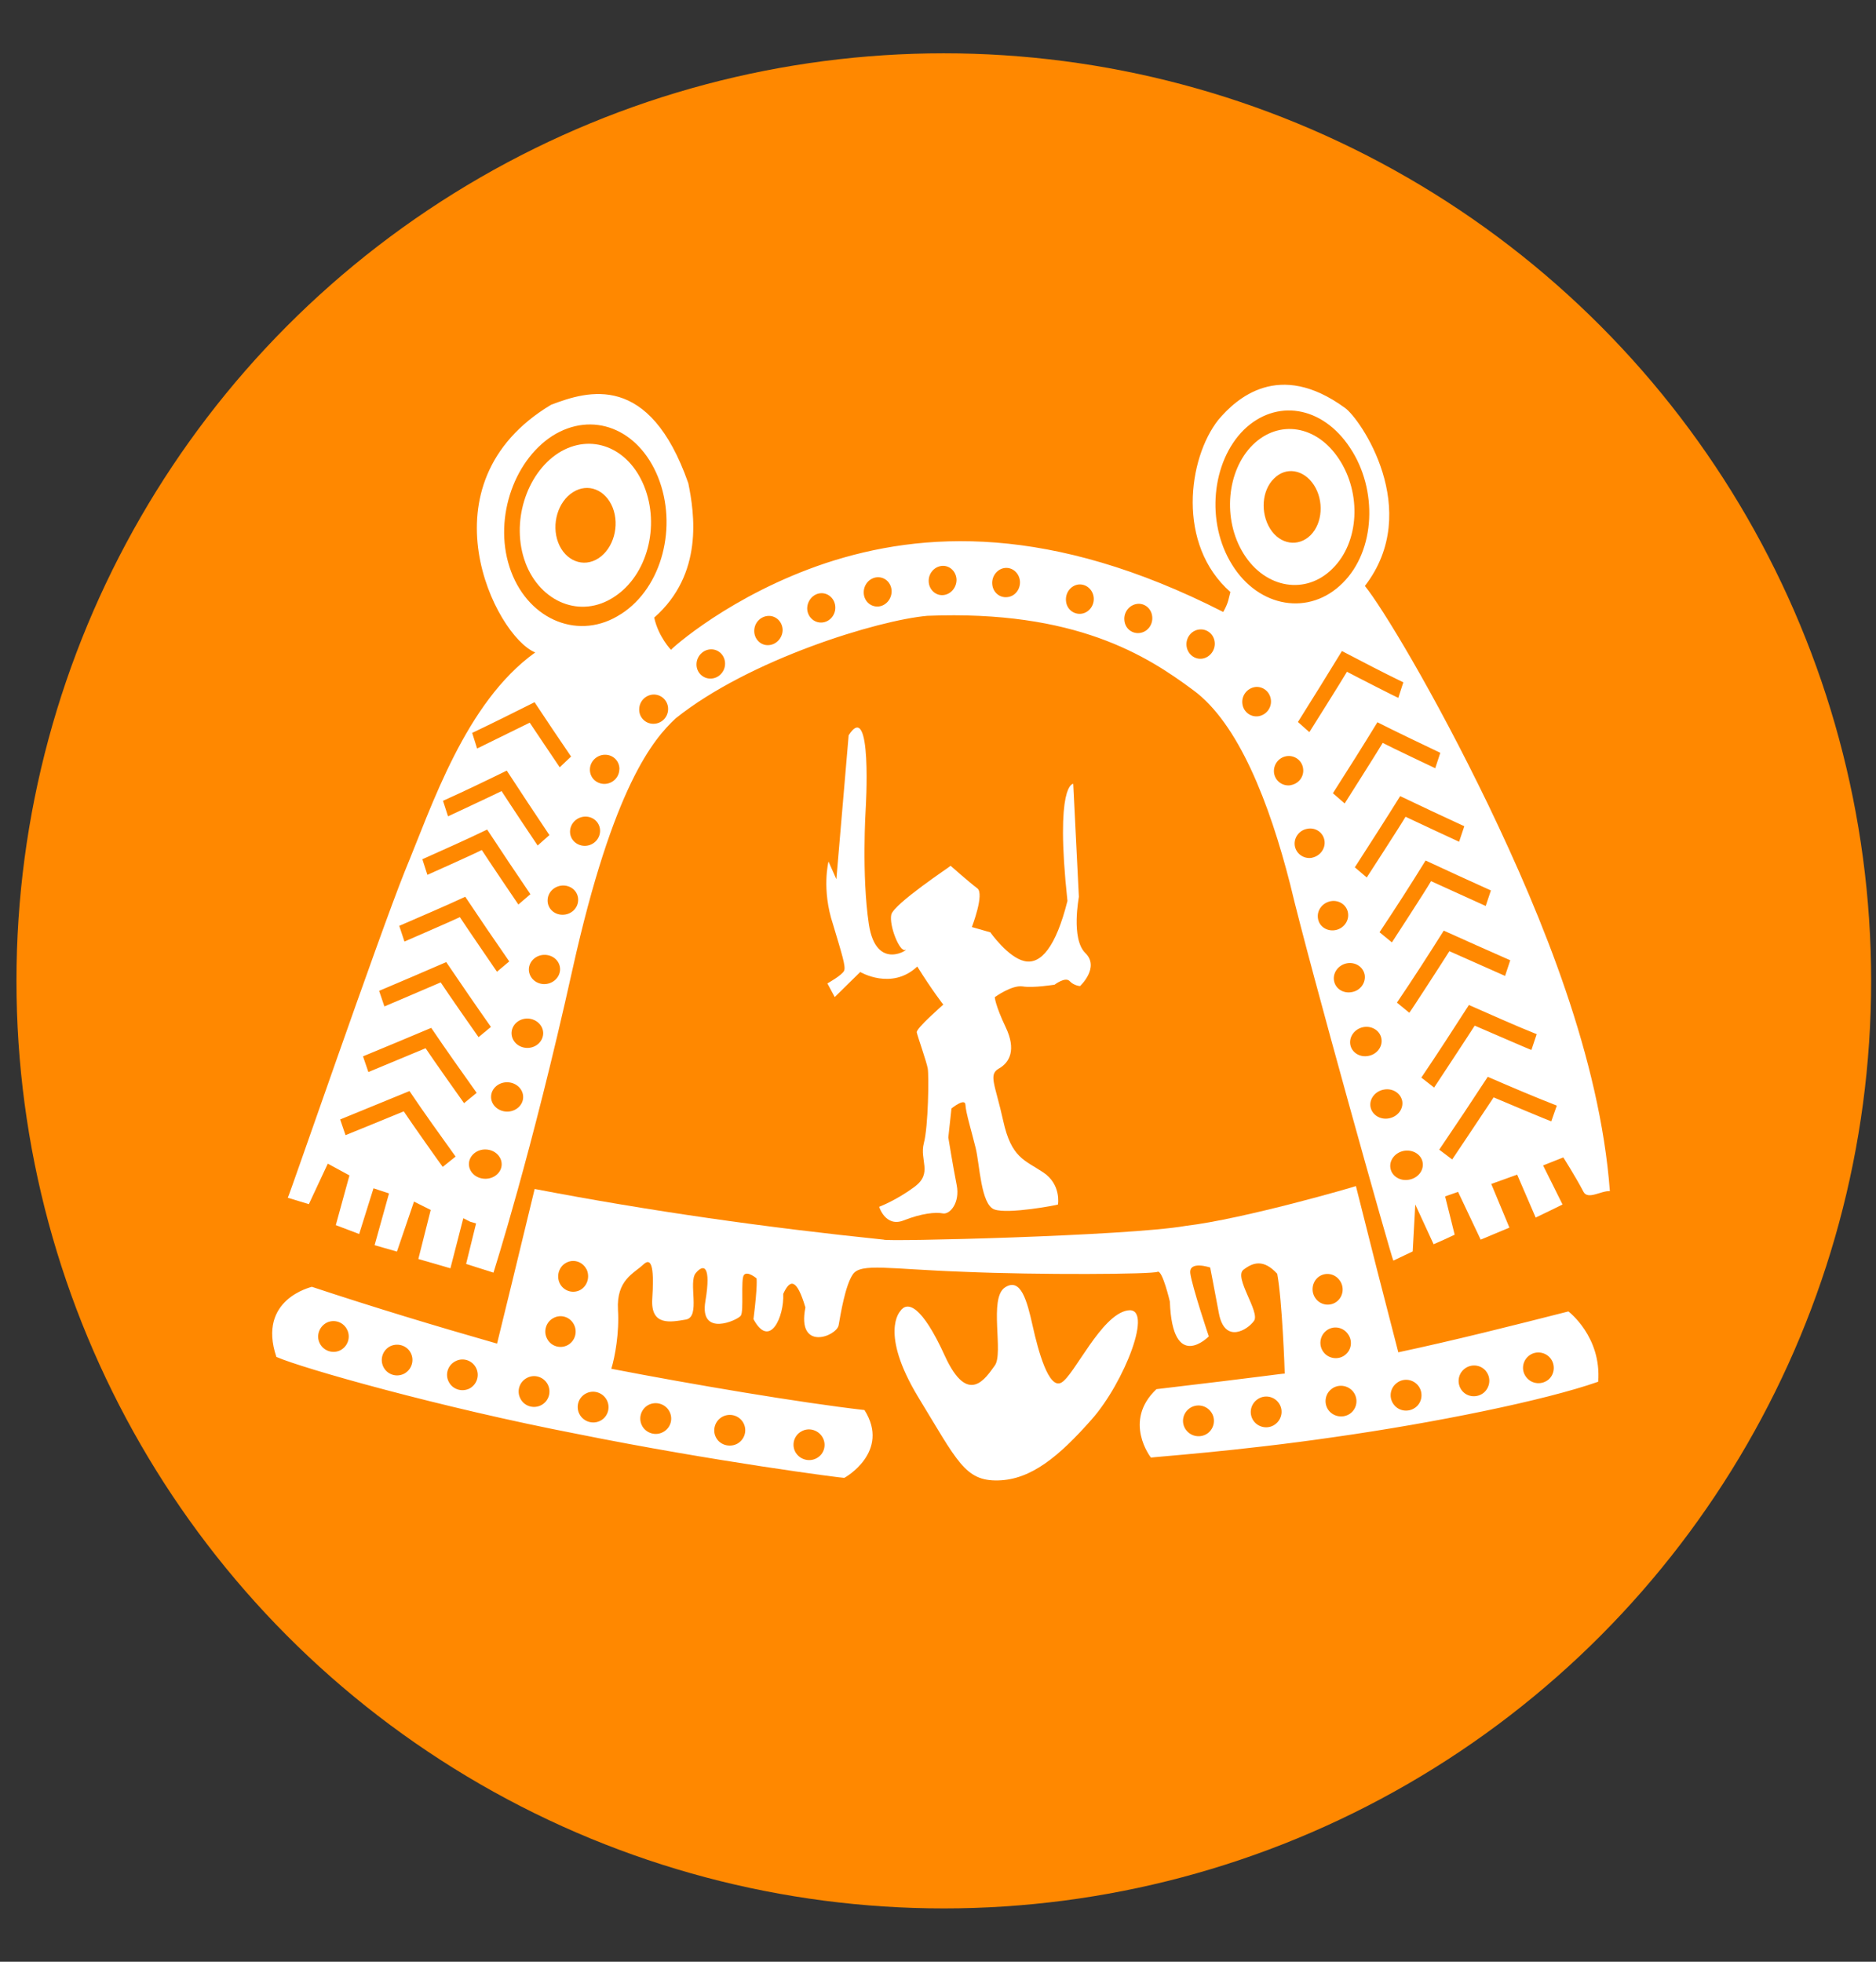 <svg width="22" height="23" viewBox="0 0 22 23" fill="none" xmlns="http://www.w3.org/2000/svg">
<rect x="0" y="0" width="22" height="23" fill="#333333" stroke="none"/>
<g clip-path="url(#clip0_514_58745)">
<path d="M21.075 11.748C20.951 11.946 18.854 13.256 18.384 13.436C17.93 13.637 16.707 13.788 16.598 13.818C16.49 13.85 16.296 14.012 16.307 14.178C16.32 14.345 15.864 15.006 15.722 15.264C15.58 15.522 16.511 15.755 16.512 15.753C16.819 15.849 16.82 15.957 16.842 16.116C16.865 16.274 16.19 16.159 16.045 16.114C15.9 16.074 15.335 16.084 15.125 15.983C14.915 15.884 14.776 15.905 14.673 15.799C14.658 15.499 15.017 15.321 15.111 15.291C15.207 15.261 15.388 14.928 15.496 14.723C15.605 14.517 15.332 14.246 15.332 14.246L14.945 14.605L14.734 14.353C14.883 14.262 15.029 14.172 15.177 14.078L15.058 13.941L14.634 14.215L14.453 13.988L14.922 13.771L14.789 13.617L14.371 13.848L14.216 13.577C14.354 13.521 14.491 13.464 14.627 13.405L14.552 13.225C14.405 13.295 14.257 13.361 14.11 13.429L13.993 13.223L14.467 12.986L14.421 12.846L13.905 13.108L13.693 12.663C14.082 12.537 14.469 12.414 14.852 12.28C14.853 12.28 14.85 12.28 14.601 11.724C16.189 10.777 17.44 11.184 18.015 11.388C18.702 11.765 20.261 11.776 20.626 11.669C20.991 11.566 21.078 11.663 21.074 11.747L21.075 11.748ZM18.091 11.702L17.954 12.044L18.119 12.104L18.292 11.803C18.292 11.803 18.259 11.729 18.091 11.702ZM17.061 11.865L17.25 11.846L17.286 11.478C17.286 11.478 17.221 11.42 17.044 11.475L17.061 11.865L17.061 11.865ZM16.509 11.451L16.588 11.888L16.776 11.855L16.753 11.438C16.753 11.438 16.679 11.377 16.508 11.451L16.509 11.451ZM16.153 11.99L16.332 11.92L16.238 11.519C16.238 11.519 16.154 11.476 15.998 11.578L16.153 11.991L16.153 11.99ZM15.71 12.156L15.884 12.074L15.746 11.668C15.746 11.668 15.656 11.628 15.51 11.745L15.71 12.156L15.71 12.156ZM15.25 12.375L15.424 12.252L15.217 11.849C15.217 11.849 15.116 11.824 14.975 11.978L15.251 12.375L15.25 12.375ZM16.598 13.459L16.638 12.822L16.349 12.898L16.358 13.532L16.598 13.459ZM16.99 13.373L17.102 12.754L16.827 12.783L16.78 13.396L16.989 13.372L16.99 13.373ZM17.376 13.328L17.492 12.808L17.299 12.799L17.191 13.342L17.376 13.328ZM17.716 13.256L17.861 12.902L17.666 12.876L17.541 13.28L17.716 13.256ZM18.222 12.986L18.069 12.966L17.966 13.218L18.164 13.167L18.222 12.986ZM17.94 12.384C17.703 12.272 16.599 11.757 15.218 12.985C15.218 12.985 15.291 13.273 15.381 13.227C15.474 13.183 16.233 12.585 16.584 12.525C17.004 12.454 17.543 12.529 17.695 12.547C17.848 12.566 18.167 12.497 17.94 12.383L17.94 12.384ZM17.694 11.955L17.844 11.629C17.844 11.629 17.801 11.556 17.616 11.55L17.509 11.913L17.694 11.954L17.694 11.955ZM19.16 11.936C18.965 11.78 18.681 11.808 18.521 12.005C18.363 12.202 18.39 12.491 18.587 12.651C18.783 12.812 19.073 12.781 19.232 12.582C19.389 12.383 19.355 12.094 19.159 11.937L19.16 11.936ZM19.993 12.083C19.935 12.083 19.553 12.081 19.553 12.079L19.571 12.379C19.571 12.379 20.099 12.195 20.148 12.13C20.197 12.064 20.051 12.084 19.993 12.082L19.993 12.083Z" fill="white"/>
<circle cx="11.068" cy="11.5" r="10.875" fill="#FF8800"/>
<g clip-path="url(#clip1_514_58745)">
<path d="M6.275 7.649C5.807 7.456 4.917 5.673 6.462 4.746C6.897 4.58 7.615 4.362 8.072 5.666C8.143 6.016 8.254 6.73 7.672 7.241C7.721 7.466 7.869 7.619 7.869 7.619C7.869 7.61 8.568 6.975 9.684 6.602C10.816 6.229 12.319 6.142 14.345 7.175C14.41 7.061 14.409 7.009 14.429 6.941C13.796 6.384 13.931 5.375 14.287 4.923C14.498 4.673 14.996 4.216 15.772 4.782C15.949 4.904 16.693 5.98 16.006 6.87C16.2 7.107 16.813 8.111 17.455 9.441C18.089 10.761 18.762 12.405 18.879 13.965C18.775 13.959 18.621 14.072 18.569 13.972C18.476 13.794 18.333 13.57 18.333 13.57L18.096 13.664L18.324 14.122C18.219 14.173 18.115 14.226 18.009 14.275L17.792 13.772L17.488 13.881L17.701 14.393L17.364 14.534L17.099 13.974L16.947 14.027L17.059 14.476C16.977 14.516 16.895 14.552 16.812 14.588L16.597 14.122L16.567 14.672L16.34 14.78C16.328 14.782 15.355 11.32 15.13 10.368C14.888 9.419 14.524 8.478 13.991 8.09C13.451 7.689 12.614 7.15 10.875 7.22C10.298 7.271 8.791 7.729 7.924 8.422C7.668 8.661 7.194 9.205 6.714 11.364C6.235 13.525 5.786 14.922 5.787 14.921L5.466 14.819L5.583 14.344L5.514 14.324L5.433 14.283L5.282 14.87L4.906 14.761L5.051 14.186L4.855 14.088L4.655 14.674L4.393 14.599L4.562 13.992L4.38 13.932L4.212 14.468L3.938 14.364L4.098 13.781L3.844 13.643L3.622 14.118L3.375 14.043C3.383 14.047 4.442 10.974 4.748 10.213C5.064 9.452 5.457 8.237 6.276 7.65L6.275 7.649ZM14.903 8.198C14.889 8.105 14.804 8.041 14.713 8.056C14.621 8.073 14.556 8.16 14.57 8.255C14.583 8.348 14.669 8.412 14.761 8.397C14.854 8.38 14.918 8.292 14.903 8.198ZM15.137 9.205C15.232 9.189 15.297 9.101 15.281 9.006C15.267 8.914 15.179 8.85 15.085 8.866C14.992 8.882 14.928 8.97 14.941 9.064C14.955 9.158 15.043 9.222 15.137 9.206V9.205ZM15.386 10.056C15.482 10.037 15.548 9.946 15.532 9.853C15.516 9.76 15.427 9.698 15.331 9.717C15.236 9.733 15.17 9.822 15.184 9.916C15.199 10.009 15.289 10.074 15.386 10.057V10.056ZM15.66 10.905C15.758 10.887 15.824 10.795 15.808 10.702C15.793 10.609 15.701 10.548 15.605 10.566C15.507 10.585 15.44 10.675 15.456 10.769C15.47 10.863 15.562 10.923 15.66 10.905ZM15.852 11.632C15.953 11.615 16.019 11.522 16.004 11.429C15.986 11.336 15.895 11.276 15.795 11.294C15.696 11.313 15.628 11.404 15.644 11.497C15.659 11.591 15.752 11.651 15.852 11.632ZM16.047 12.38C16.148 12.362 16.217 12.27 16.2 12.177C16.184 12.084 16.089 12.024 15.989 12.042C15.888 12.061 15.819 12.153 15.835 12.247C15.851 12.339 15.945 12.4 16.047 12.38ZM16.288 13.112C16.391 13.093 16.46 13.002 16.444 12.909C16.426 12.816 16.33 12.755 16.228 12.775C16.127 12.793 16.056 12.884 16.072 12.977C16.089 13.071 16.186 13.132 16.289 13.112H16.288ZM16.683 13.626C16.666 13.534 16.568 13.475 16.464 13.493C16.36 13.512 16.289 13.604 16.306 13.697C16.322 13.791 16.42 13.851 16.525 13.831C16.63 13.812 16.701 13.721 16.683 13.626ZM18.258 12.963C17.986 12.857 17.715 12.741 17.447 12.625C17.261 12.91 17.071 13.195 16.878 13.479L17.03 13.594C17.03 13.594 17.447 12.972 17.516 12.866C17.628 12.915 18.192 13.15 18.192 13.147L18.257 12.962L18.258 12.963ZM18.021 12.125C17.755 12.019 17.488 11.897 17.226 11.783C17.043 12.067 16.858 12.354 16.668 12.634L16.818 12.751C16.818 12.751 17.228 12.13 17.294 12.025C17.403 12.071 17.959 12.314 17.959 12.31L18.021 12.125ZM17.712 11.259C17.45 11.144 17.188 11.027 16.931 10.911C16.752 11.195 16.569 11.48 16.382 11.755L16.527 11.874C16.53 11.877 16.931 11.258 16.997 11.152C17.104 11.2 17.648 11.442 17.65 11.442L17.711 11.258L17.712 11.259ZM17.484 10.44C17.227 10.324 16.971 10.207 16.718 10.089C16.543 10.373 16.363 10.652 16.178 10.93L16.323 11.049C16.323 11.049 16.72 10.44 16.782 10.331C16.888 10.38 17.422 10.622 17.423 10.622L17.484 10.44ZM17.172 9.687C16.918 9.57 16.668 9.453 16.42 9.334C16.246 9.613 16.068 9.89 15.888 10.169L16.028 10.288C16.028 10.288 16.42 9.684 16.483 9.576C16.587 9.626 17.109 9.869 17.111 9.869L17.172 9.687H17.172ZM16.89 8.826C16.641 8.706 16.397 8.592 16.153 8.468C15.983 8.746 15.809 9.022 15.631 9.3L15.769 9.42C15.769 9.42 16.154 8.814 16.215 8.71C16.317 8.764 16.83 9.006 16.831 9.007L16.891 8.825L16.89 8.826ZM15.737 7.633C15.569 7.909 15.396 8.186 15.221 8.465L15.355 8.584C15.355 8.584 15.736 7.979 15.796 7.876C15.895 7.929 16.397 8.185 16.398 8.182L16.457 8C16.215 7.883 15.975 7.757 15.737 7.633ZM14.45 6.623C14.764 7.128 15.357 7.224 15.745 6.836C16.132 6.454 16.159 5.739 15.832 5.25C15.505 4.754 14.962 4.674 14.586 5.04C14.211 5.412 14.136 6.122 14.45 6.623ZM13.915 7.576C13.927 7.669 14.01 7.736 14.101 7.722C14.193 7.707 14.257 7.616 14.244 7.524C14.232 7.43 14.148 7.368 14.059 7.381C13.967 7.394 13.903 7.482 13.915 7.576H13.915ZM13.186 7.275C13.195 7.37 13.277 7.434 13.368 7.421C13.46 7.408 13.523 7.321 13.512 7.227C13.502 7.133 13.42 7.067 13.331 7.081C13.241 7.095 13.175 7.18 13.186 7.275ZM12.501 7.045C12.508 7.139 12.588 7.206 12.679 7.196C12.77 7.185 12.835 7.099 12.826 7.005C12.816 6.911 12.736 6.843 12.646 6.853C12.557 6.865 12.492 6.95 12.501 7.045ZM11.636 6.847C11.642 6.941 11.72 7.011 11.811 7.001C11.901 6.994 11.968 6.91 11.961 6.814C11.953 6.72 11.875 6.65 11.786 6.659C11.697 6.668 11.629 6.753 11.636 6.847ZM10.891 6.819C10.895 6.913 10.973 6.986 11.062 6.977C11.152 6.969 11.221 6.885 11.217 6.791C11.211 6.697 11.134 6.626 11.044 6.635C10.956 6.644 10.886 6.724 10.891 6.819H10.891ZM10.129 6.951C10.132 7.046 10.208 7.117 10.299 7.111C10.388 7.105 10.459 7.022 10.456 6.927C10.452 6.832 10.377 6.762 10.286 6.768C10.196 6.775 10.126 6.856 10.129 6.951ZM9.466 7.135C9.468 7.229 9.544 7.303 9.635 7.299C9.726 7.295 9.798 7.215 9.796 7.12C9.794 7.025 9.718 6.951 9.628 6.955C9.539 6.959 9.466 7.04 9.466 7.135ZM8.845 7.398C8.845 7.492 8.919 7.569 9.012 7.564C9.103 7.56 9.178 7.48 9.178 7.384C9.175 7.29 9.1 7.217 9.01 7.221C8.919 7.226 8.845 7.301 8.845 7.398ZM8.168 7.788C8.166 7.882 8.242 7.958 8.334 7.956C8.427 7.955 8.503 7.876 8.503 7.781C8.503 7.687 8.43 7.611 8.337 7.613C8.245 7.615 8.169 7.694 8.168 7.788V7.788ZM4.953 10.074L5.012 10.257C5.012 10.257 5.547 10.019 5.65 9.966C5.714 10.066 6.078 10.605 6.079 10.605L6.22 10.484C6.048 10.232 5.879 9.978 5.713 9.726C5.461 9.848 5.207 9.96 4.953 10.074ZM5.254 9.571C5.254 9.571 5.78 9.326 5.882 9.275C5.945 9.374 6.303 9.913 6.305 9.913L6.443 9.791C6.273 9.539 6.108 9.287 5.943 9.035C5.696 9.156 5.446 9.276 5.195 9.389L5.254 9.571V9.571ZM4.682 10.855L4.743 11.039C4.743 11.039 5.288 10.803 5.393 10.753C5.457 10.852 5.828 11.393 5.828 11.393L5.972 11.272C5.796 11.019 5.625 10.767 5.456 10.514C5.2 10.633 4.943 10.741 4.682 10.855ZM4.446 11.617L4.508 11.8C4.508 11.8 5.063 11.564 5.168 11.518C5.234 11.62 5.61 12.16 5.612 12.16L5.757 12.04C5.578 11.786 5.404 11.532 5.233 11.28C4.973 11.393 4.711 11.505 4.446 11.617ZM5.342 13.559C5.159 13.304 4.977 13.052 4.802 12.792C4.533 12.903 4.262 13.014 3.989 13.125L4.052 13.309C4.052 13.309 4.626 13.076 4.735 13.03C4.803 13.135 5.19 13.682 5.192 13.681L5.343 13.56L5.342 13.559ZM5.59 12.813C5.409 12.559 5.231 12.308 5.057 12.051C4.792 12.162 4.526 12.275 4.257 12.385L4.32 12.569C4.32 12.569 4.884 12.335 4.991 12.29C5.058 12.393 5.441 12.934 5.442 12.934L5.59 12.813ZM5.883 13.657C5.887 13.562 5.805 13.481 5.699 13.477C5.594 13.472 5.505 13.546 5.499 13.64C5.495 13.736 5.576 13.816 5.683 13.82C5.789 13.825 5.879 13.751 5.883 13.657ZM6.135 12.868C6.139 12.774 6.058 12.693 5.954 12.689C5.851 12.685 5.763 12.759 5.759 12.853C5.754 12.947 5.835 13.028 5.939 13.033C6.043 13.037 6.131 12.963 6.135 12.869V12.868ZM6.37 12.119C6.373 12.026 6.293 11.947 6.192 11.942C6.089 11.938 6.004 12.012 5.999 12.106C5.995 12.201 6.074 12.282 6.177 12.286C6.28 12.29 6.366 12.215 6.37 12.119ZM6.568 11.369C6.571 11.274 6.492 11.198 6.392 11.195C6.292 11.192 6.207 11.265 6.202 11.36C6.199 11.455 6.276 11.535 6.378 11.538C6.479 11.54 6.564 11.464 6.568 11.37V11.369ZM6.78 10.556C6.784 10.46 6.707 10.384 6.608 10.382C6.509 10.381 6.426 10.455 6.422 10.55C6.417 10.646 6.494 10.724 6.595 10.725C6.695 10.726 6.777 10.651 6.78 10.556ZM7.037 9.746C7.04 9.651 6.965 9.575 6.867 9.574C6.771 9.574 6.689 9.649 6.685 9.744C6.681 9.838 6.757 9.915 6.855 9.917C6.953 9.918 7.034 9.842 7.037 9.746ZM7.264 9.021C7.267 8.926 7.193 8.849 7.097 8.849C7.002 8.848 6.921 8.924 6.918 9.018C6.914 9.113 6.989 9.189 7.085 9.191C7.181 9.192 7.261 9.116 7.263 9.021H7.264ZM7.496 8.314C7.492 8.408 7.567 8.486 7.661 8.486C7.756 8.487 7.834 8.411 7.835 8.315C7.837 8.222 7.763 8.144 7.669 8.143C7.576 8.143 7.498 8.218 7.496 8.314ZM7.285 7.198C7.769 6.886 7.947 6.168 7.717 5.594C7.486 5.022 6.945 4.815 6.477 5.111C6.009 5.414 5.777 6.124 5.994 6.702C6.21 7.277 6.8 7.516 7.284 7.198H7.285ZM5.537 8.592L5.595 8.776C5.595 8.776 6.115 8.521 6.212 8.473C6.273 8.566 6.564 8.995 6.564 8.996L6.697 8.87C6.553 8.659 6.409 8.445 6.269 8.233C6.027 8.354 5.783 8.476 5.537 8.593V8.592Z" fill="white"/>
<path d="M18.393 15.376C18.393 15.376 18.783 15.67 18.742 16.2C18.114 16.421 16.81 16.684 15.654 16.848C14.498 17.017 13.497 17.083 13.498 17.09C13.496 17.09 13.163 16.662 13.562 16.287C14.844 16.136 15.04 16.103 15.066 16.105C15.066 16.071 15.037 15.251 14.978 14.934C14.82 14.762 14.697 14.798 14.582 14.887C14.466 14.977 14.78 15.383 14.706 15.486C14.632 15.592 14.362 15.76 14.294 15.397C14.226 15.034 14.192 14.861 14.192 14.861C14.192 14.861 13.939 14.775 13.959 14.93C13.979 15.082 14.175 15.668 14.176 15.668C14.177 15.668 13.75 16.104 13.719 15.26C13.719 15.26 13.631 14.885 13.575 14.911C13.519 14.941 12.177 14.949 11.302 14.911C10.426 14.88 10.095 14.805 10.002 14.94C9.912 15.07 9.858 15.407 9.835 15.536C9.813 15.668 9.341 15.85 9.445 15.329C9.344 14.988 9.265 14.993 9.185 15.17C9.198 15.435 9.027 15.823 8.836 15.466C8.887 15.063 8.872 14.988 8.872 14.988C8.872 14.988 8.764 14.896 8.724 14.949C8.684 15.001 8.726 15.373 8.687 15.426C8.646 15.481 8.2 15.681 8.272 15.256C8.343 14.834 8.251 14.816 8.16 14.925C8.067 15.034 8.221 15.441 8.043 15.471C7.866 15.501 7.629 15.55 7.649 15.229C7.67 14.909 7.653 14.722 7.544 14.826C7.435 14.93 7.227 15.005 7.247 15.357C7.264 15.622 7.212 15.908 7.169 16.048C8.109 16.23 9.392 16.447 10.138 16.532C10.447 17.024 9.903 17.328 9.901 17.327C9.901 17.333 8.36 17.133 6.769 16.812C5.174 16.504 3.542 16.042 3.241 15.909C3.012 15.228 3.658 15.09 3.657 15.087C4.372 15.324 5.097 15.544 5.829 15.753C5.906 15.438 6.078 14.739 6.27 13.94C7.619 14.199 8.986 14.392 10.363 14.534C10.363 14.56 13.222 14.492 13.903 14.373C14.589 14.292 15.904 13.909 15.901 13.906C16.063 14.555 16.229 15.206 16.398 15.855C17.068 15.712 17.732 15.544 18.392 15.376H18.393ZM4.073 15.594C4.032 15.504 3.927 15.464 3.836 15.505C3.746 15.549 3.706 15.655 3.747 15.744C3.788 15.834 3.895 15.875 3.985 15.834C4.075 15.792 4.115 15.684 4.073 15.594ZM4.819 15.867C4.777 15.778 4.67 15.742 4.58 15.782C4.491 15.825 4.452 15.931 4.494 16.022C4.537 16.114 4.645 16.151 4.735 16.108C4.824 16.064 4.862 15.956 4.819 15.867ZM5.584 16.04C5.54 15.95 5.432 15.913 5.344 15.958C5.254 16.001 5.217 16.11 5.261 16.198C5.305 16.288 5.413 16.324 5.503 16.281C5.591 16.236 5.628 16.129 5.584 16.04ZM6.423 16.231C6.376 16.143 6.268 16.108 6.18 16.155C6.091 16.201 6.056 16.31 6.103 16.398C6.147 16.486 6.257 16.521 6.346 16.475C6.435 16.429 6.469 16.32 6.423 16.231ZM6.73 15.528C6.685 15.44 6.578 15.406 6.492 15.452C6.404 15.497 6.369 15.607 6.415 15.694C6.459 15.783 6.567 15.817 6.655 15.772C6.743 15.726 6.776 15.616 6.73 15.528H6.73ZM6.877 14.88C6.831 14.792 6.726 14.758 6.64 14.805C6.555 14.85 6.521 14.959 6.565 15.048C6.61 15.136 6.716 15.17 6.803 15.125C6.889 15.078 6.921 14.969 6.878 14.88H6.877ZM9.331 17.03C9.383 17.116 9.496 17.144 9.581 17.094C9.668 17.044 9.696 16.933 9.643 16.847C9.591 16.762 9.48 16.733 9.395 16.784C9.308 16.834 9.28 16.945 9.331 17.031V17.03ZM8.4 16.86C8.449 16.945 8.562 16.974 8.649 16.925C8.737 16.873 8.765 16.764 8.715 16.678C8.665 16.593 8.555 16.563 8.467 16.613C8.381 16.663 8.35 16.774 8.4 16.86ZM7.531 16.719C7.58 16.806 7.691 16.838 7.778 16.789C7.866 16.741 7.897 16.632 7.848 16.544C7.8 16.458 7.69 16.426 7.602 16.473C7.515 16.522 7.483 16.632 7.531 16.718V16.719ZM7.115 16.413C7.068 16.326 6.959 16.291 6.871 16.338C6.783 16.383 6.749 16.493 6.796 16.581C6.843 16.669 6.953 16.703 7.041 16.657C7.129 16.611 7.162 16.501 7.115 16.413H7.115ZM14.201 16.553C14.142 16.472 14.029 16.454 13.948 16.513C13.867 16.572 13.849 16.685 13.908 16.764C13.967 16.845 14.081 16.863 14.162 16.805C14.242 16.746 14.26 16.632 14.201 16.553ZM14.992 16.444C14.932 16.365 14.819 16.35 14.74 16.411C14.66 16.472 14.644 16.583 14.704 16.663C14.764 16.742 14.879 16.758 14.957 16.697C15.037 16.636 15.053 16.522 14.992 16.444ZM15.43 15.226C15.489 15.305 15.602 15.319 15.678 15.259C15.755 15.198 15.768 15.085 15.707 15.007C15.648 14.928 15.537 14.913 15.46 14.973C15.384 15.034 15.37 15.148 15.43 15.226ZM15.522 15.854C15.582 15.932 15.697 15.947 15.774 15.886C15.852 15.826 15.865 15.713 15.803 15.635C15.742 15.555 15.631 15.541 15.554 15.601C15.476 15.662 15.461 15.775 15.522 15.854ZM15.869 16.317C15.807 16.239 15.693 16.224 15.615 16.285C15.536 16.346 15.522 16.458 15.582 16.537C15.644 16.615 15.758 16.63 15.838 16.57C15.917 16.509 15.93 16.395 15.869 16.317ZM16.63 16.244C16.566 16.167 16.454 16.154 16.376 16.218C16.298 16.28 16.285 16.394 16.349 16.472C16.41 16.549 16.524 16.561 16.604 16.498C16.681 16.436 16.692 16.322 16.63 16.244ZM17.424 16.073C17.36 15.997 17.247 15.988 17.17 16.052C17.094 16.116 17.083 16.229 17.147 16.307C17.21 16.383 17.325 16.391 17.401 16.328C17.477 16.262 17.487 16.149 17.424 16.074V16.073ZM18.178 15.92C18.113 15.845 17.999 15.835 17.924 15.9C17.848 15.965 17.839 16.078 17.904 16.153C17.968 16.23 18.084 16.238 18.16 16.174C18.234 16.11 18.242 15.995 18.178 15.92Z" fill="white"/>
<path d="M9.952 8.624L9.808 10.308L9.716 10.101C9.716 10.101 9.632 10.426 9.769 10.838C9.872 11.184 9.921 11.331 9.899 11.381C9.877 11.433 9.703 11.53 9.703 11.53L9.789 11.69L10.088 11.396C10.088 11.396 10.456 11.615 10.757 11.332C10.933 11.614 11.062 11.779 11.062 11.778C11.062 11.78 10.741 12.057 10.751 12.104C10.761 12.153 10.866 12.447 10.88 12.529C10.894 12.611 10.887 13.203 10.834 13.403C10.781 13.603 10.941 13.753 10.726 13.914C10.509 14.075 10.31 14.149 10.31 14.149C10.31 14.149 10.384 14.392 10.596 14.309C10.808 14.225 10.973 14.21 11.054 14.226C11.137 14.245 11.261 14.104 11.219 13.893C11.177 13.683 11.121 13.336 11.121 13.336L11.158 12.996C11.158 12.996 11.32 12.864 11.322 12.955C11.326 13.045 11.396 13.272 11.442 13.461C11.489 13.65 11.502 14.123 11.661 14.18C11.821 14.239 12.408 14.127 12.407 14.122C12.407 14.122 12.448 13.886 12.232 13.744C12.015 13.6 11.86 13.575 11.765 13.142C11.669 12.708 11.588 12.6 11.714 12.528C11.842 12.456 11.919 12.306 11.794 12.044C11.669 11.781 11.666 11.691 11.666 11.691C11.666 11.691 11.864 11.547 11.991 11.565C12.119 11.586 12.367 11.544 12.367 11.545C12.367 11.545 12.493 11.448 12.544 11.503C12.596 11.558 12.666 11.561 12.666 11.561C12.666 11.561 12.901 11.342 12.728 11.174C12.556 11.005 12.654 10.514 12.652 10.514L12.586 9.19C12.586 9.19 12.369 9.176 12.518 10.563C12.383 11.101 12.206 11.313 12.013 11.268C11.821 11.225 11.614 10.932 11.614 10.931L11.397 10.869C11.397 10.869 11.548 10.48 11.461 10.415C11.375 10.351 11.147 10.151 11.148 10.151C11.149 10.156 10.481 10.597 10.452 10.724C10.425 10.852 10.55 11.166 10.616 11.137C10.684 11.109 10.276 11.409 10.189 10.835C10.103 10.261 10.152 9.486 10.152 9.486C10.152 9.486 10.233 8.18 9.952 8.621V8.624Z" fill="white"/>
<path d="M13.223 15.364C12.912 15.416 12.598 16.126 12.447 16.21C12.299 16.294 12.175 15.838 12.11 15.545C12.045 15.253 11.971 14.97 11.783 15.096C11.594 15.225 11.772 15.866 11.666 16.01C11.56 16.156 11.353 16.492 11.081 15.898C10.811 15.305 10.64 15.248 10.556 15.374C10.558 15.374 10.31 15.62 10.766 16.377C11.226 17.13 11.315 17.366 11.704 17.357C12.093 17.349 12.421 17.073 12.802 16.642C13.185 16.21 13.537 15.311 13.224 15.364H13.223Z" fill="white"/>
<path d="M14.585 6.494C14.331 6.088 14.387 5.515 14.692 5.215C14.997 4.917 15.44 4.982 15.703 5.383C15.967 5.783 15.942 6.355 15.628 6.665C15.317 6.979 14.841 6.903 14.585 6.494ZM14.895 6.199C15.012 6.386 15.227 6.416 15.369 6.275C15.511 6.133 15.527 5.869 15.408 5.686C15.288 5.503 15.08 5.469 14.94 5.611C14.798 5.749 14.778 6.011 14.895 6.199Z" fill="white"/>
<path d="M6.162 6.598C5.987 6.13 6.17 5.555 6.549 5.311C6.928 5.072 7.37 5.242 7.555 5.703C7.741 6.167 7.592 6.747 7.201 6.999C6.811 7.256 6.338 7.063 6.162 6.599V6.598ZM7.019 6.545C7.196 6.429 7.268 6.163 7.185 5.951C7.101 5.741 6.894 5.659 6.719 5.771C6.543 5.881 6.464 6.146 6.546 6.361C6.627 6.574 6.841 6.662 7.019 6.545V6.545Z" fill="white"/>
</g>
</g>
<defs>
<clipPath id="clip0_514_58745">
<rect width="21.75" height="21.75" fill="white" transform="translate(0.193 0.625)"/>
</clipPath>
<clipPath id="clip1_514_58745">
<rect width="15.686" height="12.847" fill="white" transform="translate(3.193 4.511)"/>
</clipPath>
</defs>
</svg>
